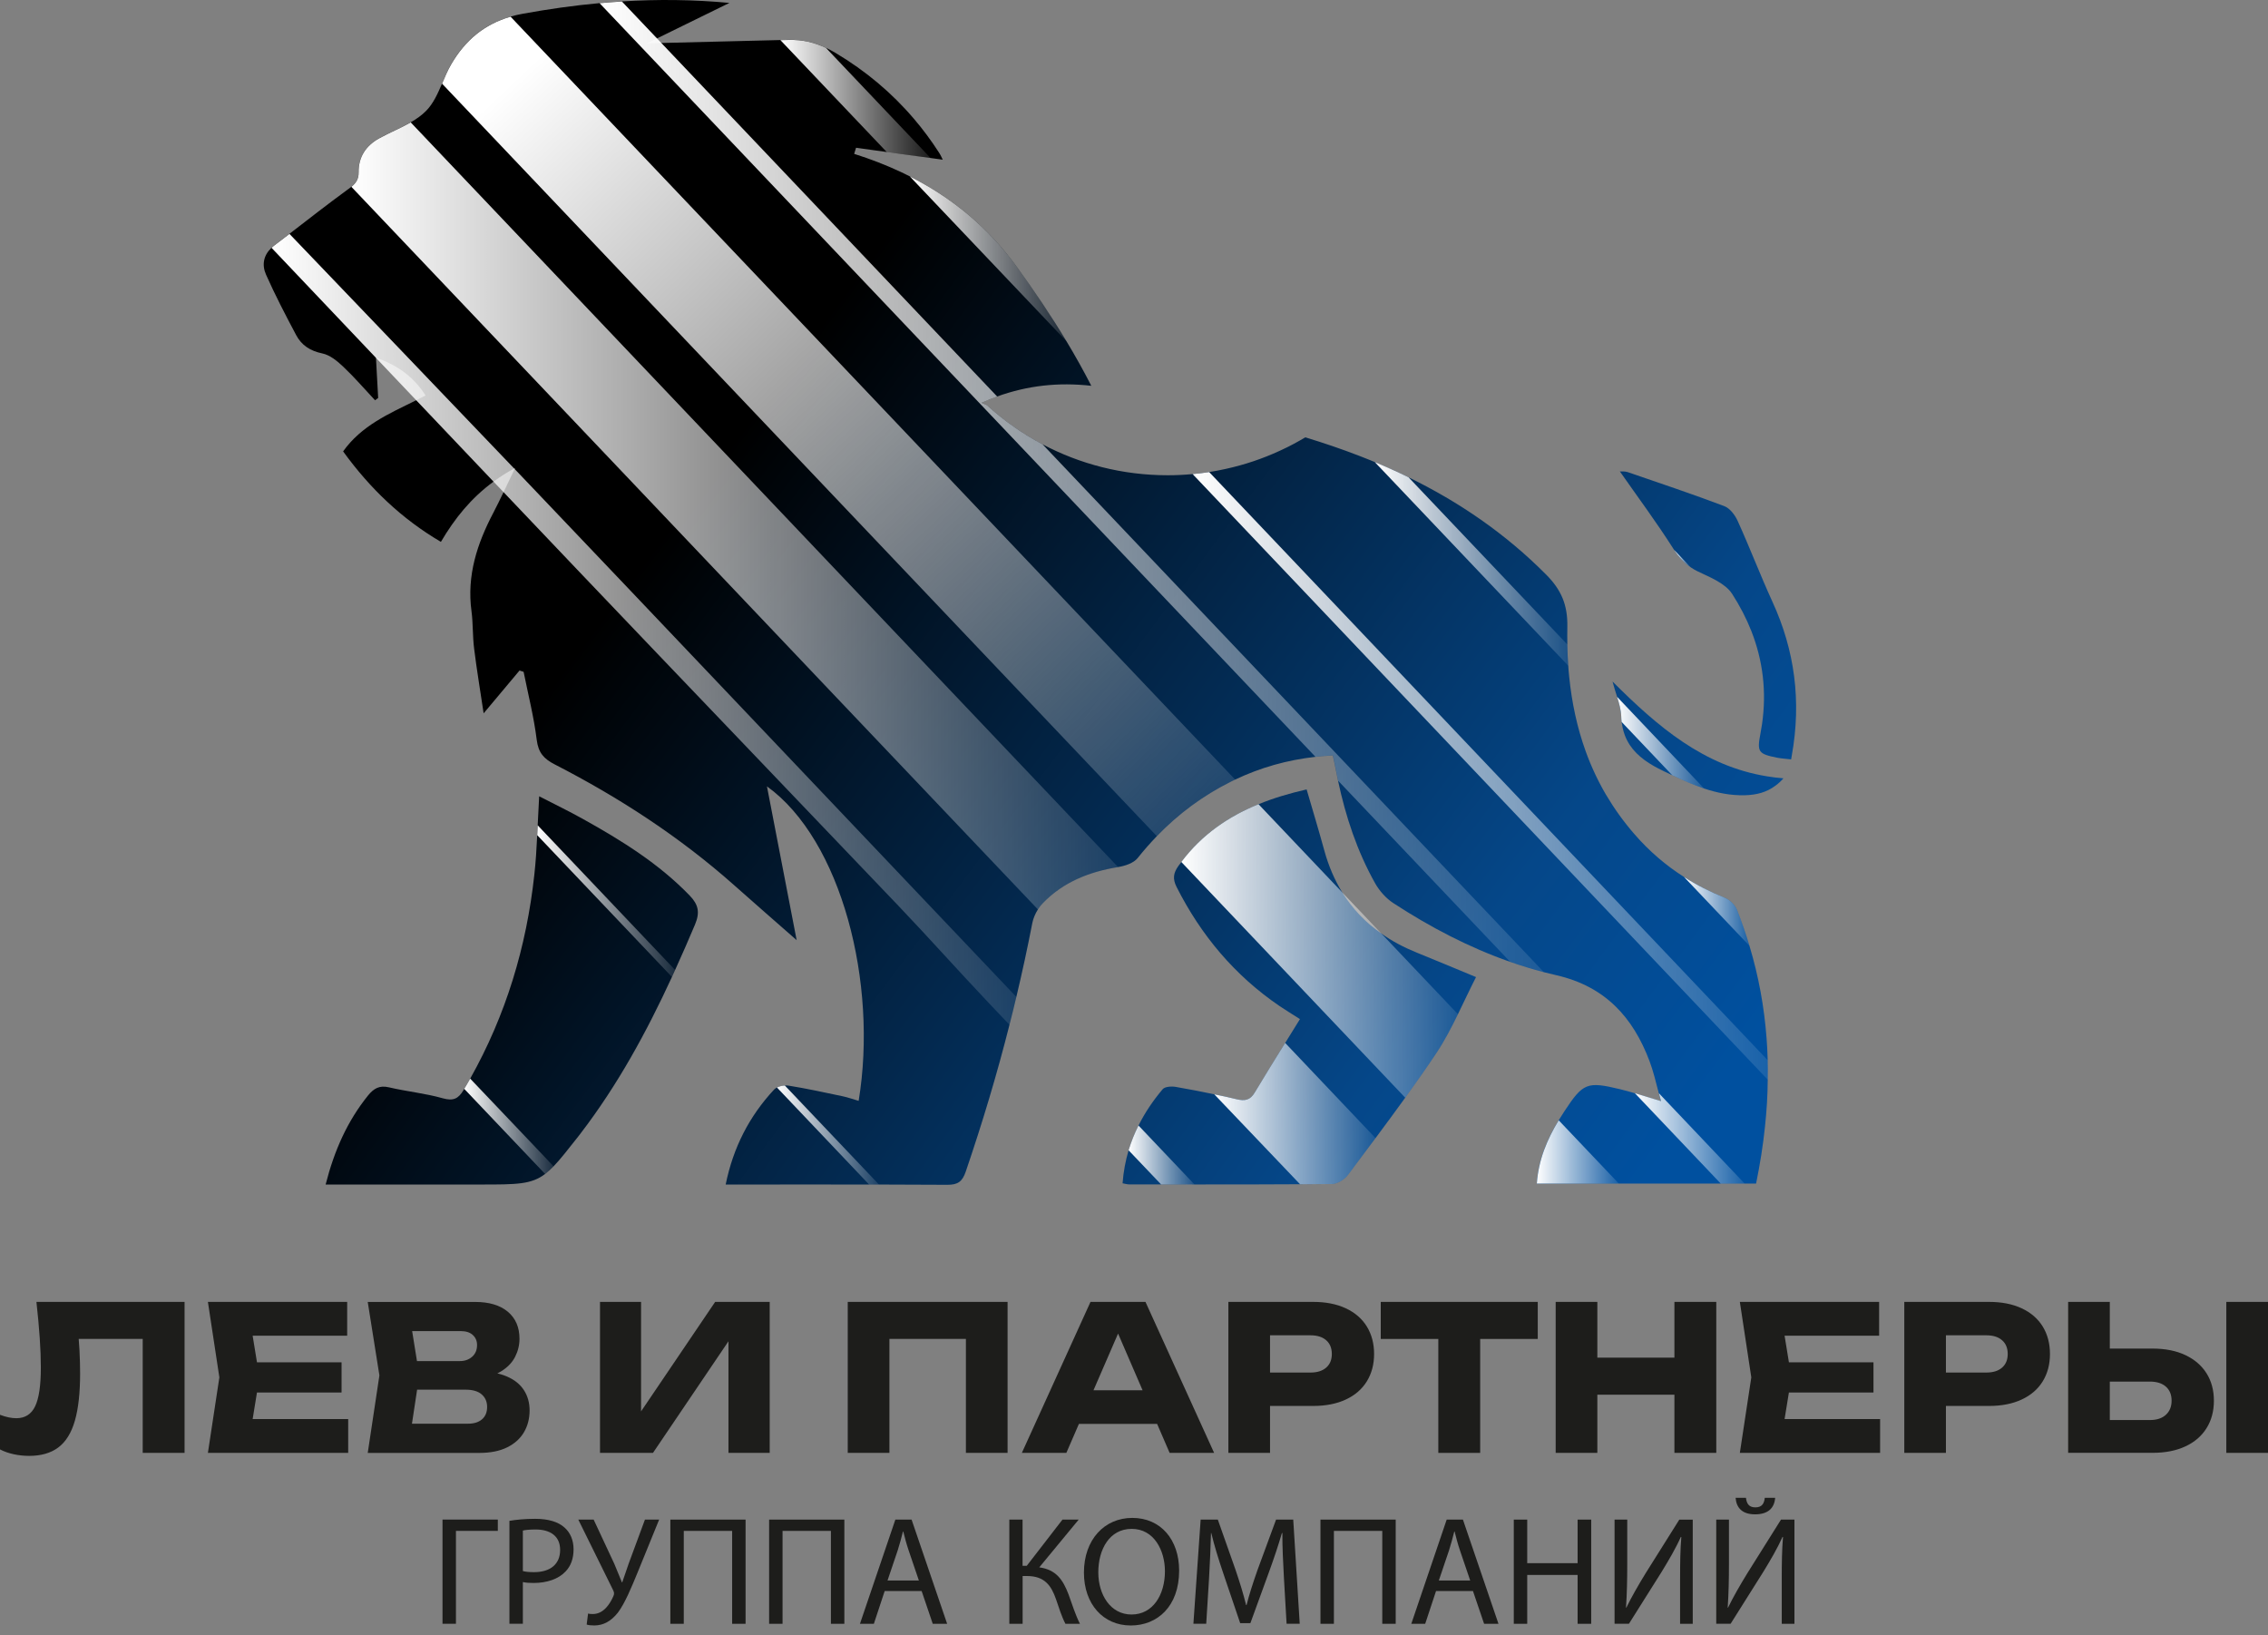 <?xml version="1.0" encoding="UTF-8"?> <svg xmlns="http://www.w3.org/2000/svg" width="172" height="124" viewBox="0 0 172 124" fill="none"><rect x="0" y="0" width="172" height="124" fill="#808080" stroke="none"/> <path d="M37.754 115.227V116.082H34.578V123.126H33.559V115.225H37.754V115.227Z" fill="#1D1D1B"></path> <path d="M38.632 115.321C39.124 115.239 39.769 115.168 40.59 115.168C41.599 115.168 42.336 115.403 42.806 115.824C43.239 116.2 43.498 116.773 43.498 117.477C43.498 118.191 43.288 118.754 42.888 119.164C42.349 119.738 41.47 120.032 40.474 120.032C40.17 120.032 39.888 120.019 39.653 119.962V123.126H38.634V115.321H38.632ZM39.653 119.13C39.876 119.189 40.157 119.212 40.498 119.212C41.729 119.212 42.479 118.614 42.479 117.525C42.479 116.481 41.739 115.977 40.615 115.977C40.17 115.977 39.83 116.013 39.653 116.059V119.13Z" fill="#1D1D1B"></path> <path d="M45.021 115.227L46.592 118.59C46.792 119.059 46.979 119.517 47.166 119.985H47.189C47.33 119.575 47.481 119.118 47.681 118.555L48.912 115.225H49.989L48.336 119.281C47.901 120.336 47.41 121.544 46.859 122.282C46.344 122.926 45.769 123.254 45.065 123.254C44.807 123.254 44.62 123.231 44.492 123.185L44.597 122.353C44.679 122.376 44.796 122.388 44.973 122.388C45.794 122.376 46.273 121.592 46.519 121.029C46.601 120.853 46.578 120.735 46.483 120.548L43.857 115.227H45.021Z" fill="#1D1D1B"></path> <path d="M56.543 115.227V123.128H55.524V116.084H51.856V123.128H50.837V115.227H56.543Z" fill="#1D1D1B"></path> <path d="M64.034 115.227V123.128H63.015V116.084H59.347V123.128H58.328V115.227H64.034Z" fill="#1D1D1B"></path> <path d="M67.093 120.642L66.272 123.128H65.217L67.902 115.227H69.133L71.829 123.128H70.738L69.894 120.642H67.093ZM69.685 119.844L68.912 117.571C68.736 117.056 68.618 116.586 68.502 116.13H68.479C68.362 116.598 68.233 117.079 68.08 117.56L67.307 119.846H69.685V119.844Z" fill="#1D1D1B"></path> <path d="M77.549 115.227V118.731H77.867L80.575 115.227H81.806L78.816 118.848C80.117 119.025 80.621 119.821 81.032 120.888C81.325 121.697 81.547 122.424 81.9 123.128H80.799C80.517 122.588 80.295 121.886 80.085 121.264C79.721 120.22 79.217 119.506 77.881 119.506H77.553V123.128H76.545V115.227H77.549Z" fill="#1D1D1B"></path> <path d="M89.423 119.094C89.423 121.813 87.77 123.256 85.755 123.256C83.669 123.256 82.203 121.638 82.203 119.247C82.203 116.739 83.762 115.098 85.871 115.098C88.028 115.098 89.423 116.75 89.423 119.094ZM83.293 119.224C83.293 120.911 84.207 122.424 85.814 122.424C87.432 122.424 88.346 120.935 88.346 119.142C88.346 117.571 87.524 115.93 85.825 115.93C84.138 115.93 83.293 117.489 83.293 119.224Z" fill="#1D1D1B"></path> <path d="M97.371 119.657C97.312 118.556 97.242 117.231 97.253 116.246H97.217C96.948 117.172 96.619 118.156 96.222 119.246L94.826 123.08H94.053L92.776 119.317C92.4 118.204 92.085 117.185 91.862 116.246H91.839C91.816 117.231 91.757 118.555 91.688 119.739L91.477 123.126H90.505L91.055 115.225H92.356L93.704 119.046C94.032 120.019 94.303 120.887 94.501 121.708H94.536C94.736 120.912 95.017 120.044 95.368 119.046L96.775 115.225H98.076L98.568 123.126H97.572L97.371 119.657Z" fill="#1D1D1B"></path> <path d="M105.847 115.227V123.128H104.828V116.084H101.16V123.128H100.141V115.227H105.847Z" fill="#1D1D1B"></path> <path d="M108.906 120.642L108.084 123.128H107.03L109.714 115.227H110.945L113.641 123.128H112.551L111.706 120.642H108.906ZM111.496 119.844L110.723 117.571C110.546 117.056 110.431 116.586 110.313 116.13H110.29C110.172 116.598 110.044 117.079 109.891 117.56L109.118 119.846H111.496V119.844Z" fill="#1D1D1B"></path> <path d="M115.821 115.227V118.531H119.643V115.227H120.674V123.128H119.643V119.424H115.821V123.128H114.802V115.227H115.821Z" fill="#1D1D1B"></path> <path d="M123.407 115.227V118.556C123.407 119.811 123.384 120.842 123.313 121.897L123.336 121.909C123.735 121.088 124.227 120.233 124.8 119.296L127.355 115.229H128.374V123.13H127.414V119.762C127.414 118.485 127.426 117.546 127.508 116.55L127.472 116.538C127.086 117.406 126.546 118.319 126.008 119.2L123.535 123.126H122.445V115.225H123.407V115.227Z" fill="#1D1D1B"></path> <path d="M131.12 115.227V118.556C131.12 119.81 131.096 120.842 131.025 121.897L131.048 121.909C131.447 121.088 131.939 120.233 132.513 119.296L135.067 115.228H136.086V123.129H135.124V119.762C135.124 118.485 135.137 117.546 135.219 116.55L135.183 116.538C134.797 117.405 134.257 118.319 133.719 119.199L131.246 123.126H130.156V115.225H131.12V115.227ZM132.409 113.573C132.456 113.937 132.573 114.3 133.124 114.3C133.664 114.3 133.792 113.96 133.838 113.573H134.624C134.565 114.347 134.096 114.828 133.101 114.828C132.139 114.828 131.682 114.347 131.624 113.573H132.409Z" fill="#1D1D1B"></path> <path d="M135.883 57.304C135.871 57.397 135.851 57.49 135.835 57.582C135.425 57.534 135.103 57.518 134.789 57.458C133.334 57.167 133.241 57.023 133.51 55.612C133.555 55.382 133.594 55.154 133.626 54.924C133.988 52.446 133.694 50.086 132.823 47.862C132.441 46.893 131.95 45.944 131.358 45.028C130.843 44.232 129.701 43.781 128.768 43.336C128.57 43.239 128.39 43.138 128.225 43.022C127.713 42.68 127.323 42.251 126.961 41.698C126.942 41.67 126.926 41.638 126.904 41.609C125.634 39.614 124.218 37.708 122.846 35.746C122.994 35.755 123.233 35.727 123.438 35.798C125.887 36.639 128.347 37.464 130.769 38.379C131.2 38.545 131.59 39.067 131.789 39.518C132.707 41.54 133.498 43.621 134.424 45.643C135.269 47.485 135.812 49.355 136.061 51.272C136.313 53.232 136.256 55.238 135.883 57.304Z" fill="url(#paint0_linear_68_794)"></path> <path d="M135.254 59.018C135.065 59.232 134.873 59.408 134.672 59.556C133.968 60.096 133.184 60.276 132.343 60.301C131.249 60.33 130.225 60.121 129.238 59.791C128.413 59.517 127.613 59.157 126.817 58.781C126.621 58.689 126.427 58.596 126.232 58.504C126.191 58.484 126.149 58.462 126.108 58.443C125.874 58.331 125.65 58.213 125.436 58.094C124.422 57.518 123.626 56.807 123.229 55.769C123.156 55.576 123.097 55.375 123.052 55.158C123.024 55.024 123.001 54.887 122.983 54.745C122.967 54.607 122.956 54.465 122.953 54.317C122.937 53.838 122.803 53.364 122.639 52.842C122.527 52.482 122.4 52.101 122.29 51.678C125.728 55.113 129.211 58.094 134.021 58.869C134.419 58.933 134.832 58.986 135.254 59.018Z" fill="url(#paint1_linear_68_794)"></path> <path d="M133.972 78.72C133.795 76.367 133.373 74.034 132.676 71.722C132.404 70.801 132.085 69.889 131.723 68.975C131.574 68.601 131.164 68.214 130.783 68.067C129.696 67.632 128.672 67.11 127.715 66.499C126.315 65.61 125.057 64.528 123.943 63.24C123.119 62.291 122.415 61.306 121.811 60.285C121.811 60.285 121.811 60.281 121.807 60.281C121.777 60.23 121.747 60.178 121.716 60.124C121.7 60.096 121.683 60.066 121.667 60.037C121.643 59.996 121.618 59.953 121.595 59.911C121.581 59.886 121.569 59.863 121.554 59.838C121.553 59.836 121.553 59.834 121.551 59.831C121.531 59.797 121.513 59.761 121.494 59.727C121.492 59.724 121.49 59.72 121.488 59.717C121.474 59.69 121.46 59.663 121.446 59.638C121.389 59.533 121.333 59.428 121.278 59.321C121.266 59.296 121.251 59.269 121.239 59.243C121.237 59.237 121.234 59.234 121.232 59.228C121.203 59.175 121.177 59.12 121.15 59.066C121.116 58.999 121.082 58.929 121.05 58.861C121.018 58.792 120.984 58.724 120.952 58.655C120.924 58.592 120.895 58.53 120.867 58.468C120.861 58.457 120.856 58.444 120.851 58.434C120.822 58.37 120.794 58.306 120.765 58.241C120.738 58.181 120.713 58.12 120.687 58.062C120.681 58.047 120.674 58.033 120.669 58.02C120.646 57.967 120.624 57.914 120.601 57.86C120.599 57.858 120.599 57.855 120.598 57.853C120.587 57.83 120.578 57.805 120.569 57.782C120.567 57.776 120.564 57.771 120.562 57.764C120.542 57.714 120.521 57.666 120.501 57.616C120.473 57.547 120.446 57.475 120.418 57.406C120.363 57.265 120.311 57.124 120.259 56.982C119.604 55.172 119.203 53.28 119.005 51.327C118.989 51.167 118.977 51.01 118.96 50.848C118.95 50.727 118.941 50.606 118.934 50.485C118.896 49.952 118.875 49.414 118.864 48.872C118.855 48.427 118.857 47.978 118.864 47.527C118.896 45.858 118.39 44.713 117.272 43.587C114.161 40.449 110.637 38.053 106.814 36.188C105.975 35.778 105.123 35.395 104.258 35.035C104.096 34.968 103.933 34.902 103.771 34.836C103.547 34.743 103.321 34.654 103.096 34.57C101.756 34.052 100.386 33.585 98.99 33.163C98.699 33.336 98.405 33.503 98.106 33.662C98.061 33.685 98.017 33.708 97.972 33.731C97.901 33.769 97.83 33.806 97.759 33.842C97.719 33.861 97.68 33.881 97.641 33.901C97.609 33.917 97.577 33.933 97.547 33.947C97.499 33.97 97.452 33.993 97.404 34.016C97.365 34.036 97.324 34.056 97.285 34.073C97.199 34.114 97.114 34.155 97.026 34.194C95.74 34.786 94.381 35.244 92.965 35.554C92.145 35.739 91.304 35.871 90.444 35.947C89.824 36.008 89.193 36.037 88.554 36.037C85.124 36.037 81.896 35.189 79.064 33.692C77.524 32.88 76.103 31.875 74.827 30.712C74.695 30.651 74.565 30.594 74.433 30.539C74.481 30.519 74.529 30.494 74.578 30.478C74.925 30.327 75.271 30.19 75.618 30.065C77.936 29.231 80.261 28.975 82.762 29.254C82.167 28.093 81.54 26.974 80.884 25.884C79.714 23.933 78.456 22.084 77.132 20.261C74.932 17.226 72.19 14.99 68.996 13.372C68.788 13.264 68.578 13.164 68.365 13.062C67.224 12.524 66.025 12.061 64.778 11.667C64.826 11.514 64.874 11.361 64.922 11.204C65.693 11.313 66.47 11.418 67.247 11.527C67.692 11.587 68.136 11.648 68.581 11.712C69.244 11.801 69.908 11.893 70.571 11.981C70.881 12.025 71.186 12.07 71.496 12.109C71.435 11.988 71.339 11.764 71.205 11.559C70.623 10.657 69.996 9.809 69.311 9.009C67.632 7.035 65.647 5.373 63.368 4.014C63.128 3.87 62.882 3.741 62.633 3.624C61.752 3.214 60.831 2.997 59.837 3.02C59.616 3.023 59.399 3.032 59.178 3.036C56.189 3.109 53.192 3.182 50.155 3.26C49.79 3.269 49.423 3.278 49.056 3.289C49.31 3.164 49.567 3.038 49.825 2.913C51.635 2.028 53.479 1.123 55.318 0.221C52.59 -0.035 49.872 -0.062 47.158 0.107C46.594 0.143 46.031 0.185 45.466 0.237C43.519 0.415 41.575 0.69 39.63 1.046C39.312 1.103 39.006 1.174 38.718 1.26C36.706 1.842 35.279 3.048 34.217 4.864C33.948 5.327 33.735 5.833 33.523 6.339C33.197 7.099 32.863 7.848 32.324 8.398C31.985 8.744 31.584 9.025 31.144 9.275C30.384 9.713 29.523 10.059 28.752 10.486C27.738 11.049 27.179 11.906 27.195 13.064C27.202 13.595 26.977 13.889 26.644 14.161C26.543 14.247 26.43 14.331 26.311 14.414C24.834 15.492 23.395 16.618 21.948 17.732C21.574 18.017 21.196 18.307 20.819 18.592C20.735 18.656 20.658 18.72 20.589 18.79C19.99 19.356 19.844 20.076 20.174 20.821C20.865 22.381 21.658 23.897 22.458 25.406C22.867 26.178 23.523 26.609 24.437 26.798C25.016 26.913 25.579 27.377 26.033 27.808C26.881 28.608 27.642 29.497 28.442 30.35C28.518 30.293 28.599 30.234 28.679 30.177C28.627 29.212 28.574 28.246 28.513 27.145V27.124C30.122 27.68 31.353 28.544 32.274 29.987C32.037 30.111 31.794 30.232 31.558 30.352C29.502 31.369 27.416 32.267 26.021 34.228C28.055 37.031 30.441 39.327 33.437 41.089C34.492 39.295 35.733 37.763 37.422 36.525C37.905 36.163 38.423 35.834 38.986 35.527C39.015 35.511 39.044 35.495 39.07 35.479C39.054 35.511 39.042 35.54 39.026 35.568C38.716 36.204 38.447 36.783 38.185 37.326C37.928 37.864 37.679 38.372 37.417 38.875C36.186 41.215 35.39 43.64 35.757 46.343C35.881 47.283 35.837 48.249 35.958 49.19C36.15 50.754 36.412 52.307 36.678 54.089C37.727 52.838 38.564 51.84 39.4 50.843C39.505 50.875 39.608 50.907 39.71 50.944C40.055 52.662 40.49 54.367 40.704 56.1C40.825 57.073 41.238 57.536 42.067 57.962C46.961 60.475 51.55 63.459 55.676 67.122C57.281 68.549 58.9 69.957 60.416 71.289C59.7 67.573 58.913 63.511 58.164 59.627C63.81 63.689 66.593 74.542 65.118 83.475C64.699 83.354 64.293 83.206 63.876 83.12C62.52 82.835 61.165 82.538 59.798 82.32C59.713 82.308 59.616 82.304 59.517 82.313C59.312 82.326 59.094 82.377 58.922 82.466C58.833 82.511 58.752 82.563 58.697 82.627C56.827 84.642 55.608 86.999 55.033 89.82H56.248C59.469 89.82 62.69 89.813 65.907 89.82C66.156 89.817 66.406 89.817 66.655 89.82C68.385 89.82 70.113 89.829 71.843 89.84C72.636 89.844 72.981 89.603 73.238 88.846C74.492 85.174 75.607 81.467 76.555 77.715C76.737 77.011 76.913 76.308 77.077 75.6C77.519 73.742 77.925 71.872 78.288 69.994C78.356 69.648 78.509 69.283 78.711 68.964C78.819 68.795 78.941 68.638 79.072 68.503C80.624 66.885 82.6 66.107 84.787 65.749C84.791 65.745 84.795 65.745 84.8 65.745C85.324 65.661 85.974 65.448 86.28 65.061C86.742 64.482 87.225 63.932 87.729 63.408C89.357 61.722 91.224 60.331 93.355 59.269C93.46 59.218 93.563 59.17 93.668 59.116C95.592 58.199 97.614 57.632 99.754 57.39C100.19 57.34 100.632 57.304 101.079 57.283C101.168 57.709 101.252 58.06 101.316 58.412C101.366 58.676 101.42 58.94 101.475 59.203C102.05 61.92 102.92 64.541 104.288 66.98C104.614 67.555 105.109 68.113 105.66 68.476C108.453 70.3 111.394 71.84 114.516 72.932C115.356 73.226 116.208 73.489 117.076 73.716C117.396 73.799 117.721 73.879 118.045 73.953C121.729 74.797 123.847 77.133 125.103 80.48C125.386 81.235 125.572 82.026 125.801 82.901C125.853 83.097 125.907 83.297 125.964 83.5C125.221 83.279 124.581 83.074 123.979 82.896C123.596 82.784 123.229 82.68 122.858 82.591C120.354 81.987 120.056 82.117 118.643 84.26C118.495 84.49 118.346 84.718 118.205 84.952C117.325 86.404 116.669 87.952 116.545 89.749H133.177C133.474 88.301 133.704 86.861 133.852 85.429C133.98 84.239 134.053 83.056 134.061 81.879C134.084 80.819 134.052 79.766 133.972 78.72Z" fill="url(#paint2_linear_68_794)"></path> <path d="M104.767 70.794C104.76 70.79 104.76 70.79 104.76 70.785C103.557 69.948 102.569 68.911 101.795 67.673C101.795 67.669 101.795 67.669 101.792 67.666C101.792 67.666 101.792 67.662 101.788 67.662C101.213 66.725 100.759 65.679 100.438 64.509C100.019 62.98 99.558 61.461 99.091 59.859C97.824 60.15 96.602 60.506 95.448 60.981C93.18 61.906 91.169 63.265 89.592 65.36C89.516 65.457 89.439 65.558 89.368 65.662C88.986 66.196 88.917 66.634 89.227 67.251C91.076 70.913 93.631 73.963 97.034 76.283C97.475 76.584 97.935 76.858 98.585 77.277C98.207 77.888 97.833 78.492 97.466 79.083C96.679 80.359 95.906 81.601 95.154 82.855C94.812 83.427 94.415 83.501 93.787 83.354C93.225 83.216 92.658 83.092 92.09 82.98L92.086 82.976C91.117 82.771 90.144 82.589 89.17 82.417C88.847 82.36 88.341 82.392 88.172 82.593C87.444 83.457 86.825 84.371 86.343 85.344C86.041 85.948 85.792 86.571 85.591 87.221C85.354 88.018 85.201 88.85 85.133 89.726C85.354 89.767 85.495 89.81 85.632 89.81H88.056C88.901 89.81 89.745 89.814 90.59 89.814C93.26 89.817 95.931 89.814 98.596 89.797C99.399 89.794 100.201 89.788 101.001 89.781C101.42 89.778 101.97 89.436 102.235 89.081C102.927 88.153 103.623 87.227 104.318 86.299C105.073 85.281 105.831 84.264 106.57 83.234C107.373 82.121 108.166 80.999 108.927 79.857C109.55 78.928 110.069 77.925 110.568 76.901C111.022 75.973 111.46 75.027 111.939 74.09C110.263 73.399 108.859 72.804 107.439 72.232C106.456 71.834 105.563 71.361 104.767 70.794Z" fill="url(#paint3_linear_68_794)"></path> <path d="M44.228 62.111C43.154 61.512 42.047 60.976 40.889 60.381C40.845 61.133 40.813 61.865 40.777 62.581C40.764 62.834 40.752 63.08 40.741 63.329C40.693 64.339 40.633 65.328 40.524 66.313C39.929 71.802 38.361 76.983 35.659 81.788C35.514 82.044 35.365 82.306 35.208 82.564C35.192 82.593 35.176 82.621 35.16 82.648C34.763 83.316 34.38 83.505 33.576 83.279C32.245 82.901 30.849 82.767 29.498 82.45C28.77 82.278 28.34 82.539 27.909 83.07C26.345 85.012 25.356 87.225 24.695 89.819H36.446C39.197 89.819 40.283 89.819 41.34 89.019C41.548 88.862 41.762 88.67 41.983 88.44C42.486 87.918 43.048 87.196 43.829 86.207C43.896 86.124 43.961 86.035 44.03 85.946C46.848 82.27 49.036 78.253 50.958 74.083C51.038 73.906 51.124 73.728 51.199 73.552C51.717 72.417 52.216 71.271 52.702 70.121C53.093 69.196 52.977 68.604 52.305 67.908C49.962 65.481 47.139 63.732 44.228 62.111Z" fill="url(#paint4_linear_68_794)"></path> <path d="M93.359 59.267C91.228 60.329 89.361 61.721 87.733 63.406C69.803 44.536 51.88 25.663 33.952 6.795C33.811 6.645 33.667 6.494 33.526 6.344C33.74 5.838 33.952 5.33 34.223 4.869C35.285 3.055 36.712 1.849 38.723 1.265C38.864 1.415 39.005 1.562 39.145 1.712C48.423 11.48 57.709 21.245 66.987 31.018C75.887 40.38 84.779 49.754 93.674 59.116C93.567 59.166 93.464 59.216 93.359 59.267Z" fill="url(#paint5_linear_68_794)"></path> <path d="M117.081 73.712C116.214 73.486 115.36 73.224 114.521 72.928C110.174 68.351 105.827 63.776 101.48 59.2C101.425 58.938 101.372 58.674 101.322 58.409C101.258 58.054 101.172 57.705 101.085 57.279C100.638 57.302 100.196 57.338 99.76 57.386C81.663 38.34 63.568 19.29 45.471 0.242C46.036 0.191 46.599 0.148 47.164 0.112C48.053 1.047 48.942 1.983 49.831 2.918C49.941 3.034 50.052 3.15 50.16 3.265C58.648 12.2 67.135 21.132 75.622 30.067C75.274 30.191 74.929 30.328 74.581 30.48C74.533 30.496 74.485 30.521 74.437 30.54C74.569 30.596 74.699 30.653 74.831 30.713C76.105 31.877 77.528 32.881 79.067 33.694C91.739 47.034 104.409 60.374 117.081 73.712Z" fill="url(#paint6_linear_68_794)"></path> <path d="M132.313 89.748H130.498C128.328 87.464 126.156 85.178 123.986 82.894C124.588 83.072 125.226 83.277 125.971 83.498C125.914 83.293 125.86 83.094 125.809 82.899C127.975 85.182 130.145 87.464 132.313 89.748Z" fill="url(#paint7_linear_68_794)"></path> <path d="M110.566 76.903C110.067 77.929 109.549 78.93 108.925 79.858C108.164 81 107.373 82.123 106.568 83.236C100.91 77.277 95.246 71.32 89.588 65.36C91.165 63.265 93.176 61.906 95.444 60.981C95.665 61.215 95.891 61.452 96.112 61.685C98.002 63.675 99.896 65.67 101.786 67.66C101.79 67.66 101.79 67.664 101.79 67.664C101.794 67.667 101.794 67.667 101.794 67.671C102.152 68.041 102.506 68.419 102.859 68.79C103.49 69.454 104.122 70.121 104.758 70.785C104.758 70.789 104.758 70.789 104.765 70.792C106.698 72.829 108.633 74.867 110.566 76.903Z" fill="url(#paint8_linear_68_794)"></path> <path d="M122.771 89.748H116.55C116.675 87.95 117.33 86.402 118.21 84.95C119.732 86.55 121.251 88.146 122.771 89.748Z" fill="url(#paint9_linear_68_794)"></path> <path d="M79.222 59.882C63.197 43.017 47.174 26.149 31.148 9.28C30.387 9.718 29.527 10.064 28.755 10.492C27.741 11.054 27.182 11.911 27.198 13.069C27.205 13.6 26.981 13.894 26.648 14.167C33.85 21.744 41.053 29.324 48.256 36.904C58.407 47.59 68.556 58.288 78.716 68.964C78.825 68.795 78.946 68.638 79.078 68.503C80.629 66.885 82.605 66.107 84.793 65.749C82.935 63.793 81.08 61.837 79.222 59.882Z" fill="url(#paint10_linear_68_794)"></path> <path d="M104.317 86.3C103.62 87.228 102.925 88.155 102.234 89.083C101.969 89.437 101.418 89.779 100.999 89.783C100.199 89.79 99.4 89.796 98.594 89.799C96.426 87.522 94.26 85.251 92.088 82.978C92.655 83.09 93.223 83.215 93.786 83.352C94.413 83.501 94.812 83.425 95.153 82.853C95.904 81.599 96.677 80.355 97.465 79.082C99.749 81.487 102.033 83.895 104.317 86.3Z" fill="url(#paint11_linear_68_794)"></path> <path d="M128.225 43.02C127.713 42.678 127.323 42.249 126.962 41.697C127.386 42.14 127.802 42.578 128.225 43.02Z" fill="url(#paint12_linear_68_794)"></path> <path d="M118.868 48.874C118.879 49.416 118.9 49.954 118.938 50.487C114.046 45.336 109.154 40.186 104.261 35.037C105.127 35.397 105.981 35.78 106.818 36.19C110.835 40.417 114.851 44.645 118.868 48.874Z" fill="url(#paint13_linear_68_794)"></path> <path d="M129.238 59.791C128.413 59.517 127.613 59.157 126.817 58.781C125.538 57.436 124.261 56.089 122.982 54.743C122.965 54.605 122.955 54.463 122.951 54.315C122.935 53.836 122.802 53.362 122.638 52.84C124.836 55.158 127.036 57.475 129.238 59.791Z" fill="url(#paint14_linear_68_794)"></path> <path d="M132.676 71.722C131.023 69.982 129.366 68.239 127.713 66.499C128.67 67.11 129.696 67.633 130.781 68.067C131.162 68.216 131.574 68.601 131.721 68.975C132.087 69.889 132.404 70.801 132.676 71.722Z" fill="url(#paint15_linear_68_794)"></path> <path d="M70.577 11.986C69.912 11.897 69.249 11.805 68.587 11.717C68.139 11.653 67.698 11.592 67.252 11.532C65.33 9.51 63.408 7.486 61.486 5.464C60.718 4.655 59.953 3.852 59.186 3.043C59.407 3.039 59.624 3.031 59.845 3.027C60.839 3.002 61.758 3.219 62.64 3.631C65.284 6.412 67.931 9.198 70.577 11.986Z" fill="url(#paint16_linear_68_794)"></path> <path d="M77.136 20.267C78.46 22.089 79.717 23.938 80.888 25.889C76.931 21.719 72.965 17.548 69 13.378C72.192 14.993 74.936 17.229 77.136 20.267Z" fill="url(#paint17_linear_68_794)"></path> <path d="M134.068 81.877C129.057 76.6 124.047 71.329 119.039 66.052L90.446 35.949C90.87 35.912 91.288 35.86 91.702 35.796L126.52 72.454C129.032 75.1 131.545 77.746 134.057 80.391C134.073 80.886 134.077 81.382 134.068 81.877Z" fill="url(#paint18_linear_68_794)"></path> <path d="M68.859 66.944C71.603 69.828 74.341 72.711 77.083 75.599C76.917 76.306 76.741 77.01 76.561 77.713L74.993 76.06C72.693 73.632 70.465 71.129 68.156 68.708C60.032 60.19 51.88 51.702 43.761 43.179C41.903 41.228 40.045 39.274 38.192 37.323C37.934 37.057 37.681 36.788 37.428 36.523C35.474 34.464 33.519 32.409 31.565 30.35C30.551 29.281 29.538 28.214 28.52 27.145V27.142C25.878 24.359 23.24 21.576 20.595 18.793C20.662 18.726 20.739 18.662 20.824 18.596C21.202 18.311 21.58 18.02 21.954 17.735C27.628 23.668 33.324 29.587 38.994 35.527C39.01 35.54 39.023 35.552 39.035 35.568C39.514 36.071 39.997 36.573 40.474 37.077C49.947 47.018 59.396 56.987 68.859 66.944Z" fill="url(#paint19_linear_68_794)"></path> <path d="M90.588 89.815C89.744 89.815 88.899 89.811 88.055 89.811C87.23 88.948 86.41 88.082 85.589 87.221C85.79 86.569 86.04 85.946 86.341 85.343C87.761 86.831 89.175 88.324 90.588 89.815Z" fill="url(#paint20_linear_68_794)"></path> <path d="M41.983 88.44C41.762 88.67 41.548 88.862 41.34 89.019C39.293 86.867 37.249 84.716 35.206 82.564C35.363 82.308 35.512 82.046 35.657 81.788C37.326 83.537 38.986 85.287 40.652 87.036C41.094 87.503 41.541 87.973 41.983 88.44Z" fill="url(#paint21_linear_68_794)"></path> <path d="M40.777 62.581C44.251 66.237 47.727 69.896 51.201 73.552C51.124 73.728 51.04 73.906 50.96 74.082C47.55 70.5 44.144 66.915 40.742 63.329C40.752 63.08 40.765 62.834 40.777 62.581Z" fill="url(#paint22_linear_68_794)"></path> <path d="M66.659 89.819C66.409 89.815 66.16 89.815 65.91 89.819C63.589 87.378 61.27 84.937 58.954 82.495C58.941 82.482 58.934 82.475 58.925 82.463C59.098 82.374 59.315 82.322 59.52 82.31C61.902 84.813 64.279 87.317 66.659 89.819Z" fill="url(#paint23_linear_68_794)"></path> <path d="M2.763 98.719H13.997V110.167H10.823V100.093L12.257 101.527H4.532L5.861 100.474C5.943 101.146 5.998 101.789 6.029 102.405C6.059 103.021 6.075 103.604 6.075 104.153C6.075 105.619 5.943 106.811 5.678 107.732C5.412 108.653 4.995 109.326 4.425 109.754C3.855 110.181 3.118 110.395 2.213 110.395C1.815 110.395 1.427 110.354 1.046 110.272C0.665 110.19 0.315 110.069 0 109.905V107.279C0.447 107.452 0.86 107.539 1.236 107.539C1.897 107.539 2.373 107.24 2.663 106.638C2.954 106.038 3.098 105.056 3.098 103.691C3.098 103.03 3.07 102.287 3.014 101.463C2.959 100.643 2.874 99.728 2.763 98.719Z" fill="#1D1D1B"></path> <path d="M19.675 104.443L18.927 109.038L17.644 107.604H26.406V110.167H15.767L16.636 104.443L15.767 98.719H26.329V101.283H17.644L18.927 99.849L19.675 104.443ZM25.903 103.299V105.589H17.523V103.299H25.903Z" fill="#1D1D1B"></path> <path d="M35.994 104.566L36.254 103.971C37.139 103.993 37.87 104.126 38.445 104.376C39.021 104.625 39.45 104.971 39.735 105.414C40.02 105.856 40.163 106.369 40.163 106.948C40.163 107.568 40.02 108.12 39.735 108.605C39.45 109.088 39.026 109.471 38.459 109.75C37.895 110.03 37.189 110.171 36.345 110.171H27.888L28.773 104.294L27.888 98.723H36.038C37.097 98.723 37.921 98.971 38.511 99.464C39.101 99.957 39.397 100.642 39.397 101.516C39.397 101.996 39.284 102.453 39.062 102.89C38.837 103.328 38.479 103.697 37.986 103.996C37.492 104.294 36.828 104.484 35.994 104.566ZM31.018 109.435L29.798 107.955H35.491C35.949 107.955 36.306 107.842 36.56 107.618C36.815 107.395 36.942 107.084 36.942 106.686C36.942 106.289 36.804 105.972 36.53 105.733C36.256 105.494 35.848 105.375 35.31 105.375H30.608V103.207H34.882C35.249 103.207 35.556 103.098 35.805 102.879C36.054 102.66 36.179 102.363 36.179 101.987C36.179 101.682 36.072 101.429 35.858 101.231C35.645 101.034 35.34 100.934 34.943 100.934H29.812L31.018 99.453L31.797 104.292L31.018 109.435Z" fill="#1D1D1B"></path> <path d="M45.503 110.167V98.719H48.617V108.503L47.748 108.305L54.236 98.719H58.373V110.167H55.245V100.2L56.13 100.397L49.521 110.167H45.503Z" fill="#1D1D1B"></path> <path d="M76.413 98.719V110.167H73.252V100.093L74.672 101.527H66.032L67.452 100.093V110.167H64.291V98.719H76.413Z" fill="#1D1D1B"></path> <path d="M86.87 98.719L92.076 110.167H88.702L84.335 100.062H85.251L80.87 110.167H77.496L82.701 98.719H86.87ZM80.779 107.969V105.421H88.671V107.971H80.779V107.969Z" fill="#1D1D1B"></path> <path d="M99.585 98.719C100.541 98.719 101.368 98.881 102.065 99.207C102.761 99.533 103.294 99.993 103.659 100.588C104.024 101.183 104.208 101.878 104.208 102.672C104.208 103.456 104.024 104.146 103.659 104.741C103.292 105.336 102.761 105.797 102.065 106.121C101.368 106.447 100.541 106.609 99.585 106.609H94.623V104.076H99.385C99.895 104.076 100.29 103.951 100.575 103.702C100.86 103.453 101.003 103.109 101.003 102.672C101.003 102.225 100.86 101.876 100.575 101.627C100.29 101.377 99.893 101.252 99.385 101.252H94.898L96.317 99.786V110.165H93.157V98.717H99.585V98.719Z" fill="#1D1D1B"></path> <path d="M104.714 98.719H116.62V101.529H104.714V98.719ZM109.079 100.109H112.253V110.169H109.079V100.109Z" fill="#1D1D1B"></path> <path d="M117.979 98.719H121.139V110.167H117.979V98.719ZM119.75 102.947H128.297V105.756H119.75V102.947ZM126.984 98.719H130.159V110.167H126.984V98.719Z" fill="#1D1D1B"></path> <path d="M135.853 104.443L135.105 109.038L133.822 107.604H142.583V110.167H131.946L132.815 104.443L131.946 98.719H142.509V101.283H133.824L135.106 99.849L135.853 104.443ZM142.081 103.299V105.589H133.701V103.299H142.081Z" fill="#1D1D1B"></path> <path d="M150.842 98.719C151.799 98.719 152.626 98.881 153.322 99.207C154.019 99.533 154.552 99.993 154.917 100.588C155.282 101.183 155.465 101.878 155.465 102.672C155.465 103.456 155.282 104.146 154.917 104.741C154.55 105.336 154.019 105.797 153.322 106.121C152.626 106.447 151.799 106.609 150.842 106.609H145.881V104.076H150.643C151.152 104.076 151.548 103.951 151.833 103.702C152.118 103.453 152.261 103.109 152.261 102.672C152.261 102.225 152.118 101.876 151.833 101.627C151.548 101.377 151.151 101.252 150.643 101.252H146.155L147.575 99.786V110.165H144.417V98.717H150.842V98.719Z" fill="#1D1D1B"></path> <path d="M156.843 110.167V98.719H160.003V109.098L158.583 107.678H163.041C163.559 107.678 163.963 107.547 164.254 107.281C164.544 107.017 164.689 106.661 164.689 106.212C164.689 105.754 164.544 105.398 164.254 105.143C163.963 104.888 163.559 104.762 163.041 104.762H158.309V102.259H163.24C164.208 102.259 165.04 102.425 165.736 102.754C166.433 103.086 166.967 103.545 167.339 104.135C167.71 104.725 167.897 105.418 167.897 106.21C167.897 107.005 167.712 107.698 167.339 108.295C166.967 108.89 166.434 109.351 165.736 109.675C165.04 110.001 164.208 110.164 163.24 110.164H156.843V110.167ZM168.839 98.719H172V110.167H168.839V98.719Z" fill="#1D1D1B"></path> <defs> <linearGradient id="paint0_linear_68_794" x1="69.501" y1="0.969" x2="147.599" y2="59.188" gradientUnits="userSpaceOnUse"> <stop offset="0.085"></stop> <stop offset="0.781" stop-color="#054789"></stop> <stop offset="1" stop-color="#00509F"></stop> </linearGradient> <linearGradient id="paint1_linear_68_794" x1="63.622" y1="8.855" x2="141.72" y2="67.073" gradientUnits="userSpaceOnUse"> <stop offset="0.085"></stop> <stop offset="0.781" stop-color="#054789"></stop> <stop offset="1" stop-color="#00509F"></stop> </linearGradient> <linearGradient id="paint2_linear_68_794" x1="44.071" y1="35.082" x2="122.169" y2="93.301" gradientUnits="userSpaceOnUse"> <stop offset="0.085"></stop> <stop offset="0.781" stop-color="#054789"></stop> <stop offset="1" stop-color="#00509F"></stop> </linearGradient> <linearGradient id="paint3_linear_68_794" x1="42.202" y1="37.589" x2="120.3" y2="95.808" gradientUnits="userSpaceOnUse"> <stop offset="0.085"></stop> <stop offset="0.781" stop-color="#054789"></stop> <stop offset="1" stop-color="#00509F"></stop> </linearGradient> <linearGradient id="paint4_linear_68_794" x1="21.191" y1="65.774" x2="99.289" y2="123.993" gradientUnits="userSpaceOnUse"> <stop offset="0.085"></stop> <stop offset="0.781" stop-color="#054789"></stop> <stop offset="1" stop-color="#00509F"></stop> </linearGradient> <linearGradient id="paint5_linear_68_794" x1="38.5" y1="6.5" x2="92" y2="63" gradientUnits="userSpaceOnUse"> <stop offset="2.42203e-07" stop-color="white"></stop> <stop offset="1" stop-color="white" stop-opacity="0.1"></stop> </linearGradient> <linearGradient id="paint6_linear_68_794" x1="45.471" y1="36.913" x2="117.081" y2="36.913" gradientUnits="userSpaceOnUse"> <stop offset="2.42203e-07" stop-color="white"></stop> <stop offset="1" stop-color="white" stop-opacity="0.1"></stop> </linearGradient> <linearGradient id="paint7_linear_68_794" x1="123.985" y1="86.32" x2="132.313" y2="86.32" gradientUnits="userSpaceOnUse"> <stop offset="2.42203e-07" stop-color="white"></stop> <stop offset="1" stop-color="white" stop-opacity="0.1"></stop> </linearGradient> <linearGradient id="paint8_linear_68_794" x1="89.59" y1="72.108" x2="110.566" y2="72.108" gradientUnits="userSpaceOnUse"> <stop offset="2.42203e-07" stop-color="white"></stop> <stop offset="0.144" stop-color="white" stop-opacity="0.87"></stop> <stop offset="1" stop-color="white" stop-opacity="0.1"></stop> </linearGradient> <linearGradient id="paint9_linear_68_794" x1="116.55" y1="87.348" x2="122.772" y2="87.348" gradientUnits="userSpaceOnUse"> <stop offset="2.42203e-07" stop-color="white"></stop> <stop offset="1" stop-color="white" stop-opacity="0.1"></stop> </linearGradient> <linearGradient id="paint10_linear_68_794" x1="26.649" y1="39.121" x2="84.792" y2="39.121" gradientUnits="userSpaceOnUse"> <stop offset="2.42203e-07" stop-color="white"></stop> <stop offset="1" stop-color="white" stop-opacity="0.1"></stop> </linearGradient> <linearGradient id="paint11_linear_68_794" x1="92.088" y1="84.44" x2="104.317" y2="84.44" gradientUnits="userSpaceOnUse"> <stop offset="2.42203e-07" stop-color="white"></stop> <stop offset="1" stop-color="white" stop-opacity="0.1"></stop> </linearGradient> <linearGradient id="paint12_linear_68_794" x1="126.963" y1="42.359" x2="128.226" y2="42.359" gradientUnits="userSpaceOnUse"> <stop offset="2.42203e-07" stop-color="white"></stop> <stop offset="1" stop-color="white" stop-opacity="0.1"></stop> </linearGradient> <linearGradient id="paint13_linear_68_794" x1="104.261" y1="42.761" x2="118.937" y2="42.761" gradientUnits="userSpaceOnUse"> <stop offset="2.42203e-07" stop-color="white"></stop> <stop offset="1" stop-color="white" stop-opacity="0.1"></stop> </linearGradient> <linearGradient id="paint14_linear_68_794" x1="122.635" y1="56.317" x2="129.237" y2="56.317" gradientUnits="userSpaceOnUse"> <stop offset="2.42203e-07" stop-color="white"></stop> <stop offset="1" stop-color="white" stop-opacity="0.1"></stop> </linearGradient> <linearGradient id="paint15_linear_68_794" x1="127.714" y1="69.11" x2="132.677" y2="69.11" gradientUnits="userSpaceOnUse"> <stop offset="2.42203e-07" stop-color="white"></stop> <stop offset="1" stop-color="white" stop-opacity="0.1"></stop> </linearGradient> <linearGradient id="paint16_linear_68_794" x1="59.183" y1="7.505" x2="70.576" y2="7.505" gradientUnits="userSpaceOnUse"> <stop offset="2.42203e-07" stop-color="white"></stop> <stop offset="1" stop-color="white" stop-opacity="0.1"></stop> </linearGradient> <linearGradient id="paint17_linear_68_794" x1="69" y1="19.633" x2="80.887" y2="19.633" gradientUnits="userSpaceOnUse"> <stop offset="2.42203e-07" stop-color="white"></stop> <stop offset="1" stop-color="white" stop-opacity="0.1"></stop> </linearGradient> <linearGradient id="paint18_linear_68_794" x1="90.447" y1="58.837" x2="134.073" y2="58.837" gradientUnits="userSpaceOnUse"> <stop offset="2.42203e-07" stop-color="white"></stop> <stop offset="1" stop-color="white" stop-opacity="0.1"></stop> </linearGradient> <linearGradient id="paint19_linear_68_794" x1="20.593" y1="47.725" x2="77.083" y2="47.725" gradientUnits="userSpaceOnUse"> <stop offset="2.42203e-07" stop-color="white"></stop> <stop offset="1" stop-color="white" stop-opacity="0.1"></stop> </linearGradient> <linearGradient id="paint20_linear_68_794" x1="85.589" y1="87.579" x2="90.588" y2="87.579" gradientUnits="userSpaceOnUse"> <stop offset="2.42203e-07" stop-color="white"></stop> <stop offset="1" stop-color="white" stop-opacity="0.1"></stop> </linearGradient> <linearGradient id="paint21_linear_68_794" x1="35.206" y1="85.404" x2="41.983" y2="85.404" gradientUnits="userSpaceOnUse"> <stop offset="2.42203e-07" stop-color="white"></stop> <stop offset="1" stop-color="white" stop-opacity="0.1"></stop> </linearGradient> <linearGradient id="paint22_linear_68_794" x1="40.74" y1="68.332" x2="51.2" y2="68.332" gradientUnits="userSpaceOnUse"> <stop offset="2.42203e-07" stop-color="white"></stop> <stop offset="1" stop-color="white" stop-opacity="0.1"></stop> </linearGradient> <linearGradient id="paint23_linear_68_794" x1="58.926" y1="86.065" x2="66.659" y2="86.065" gradientUnits="userSpaceOnUse"> <stop offset="2.42203e-07" stop-color="white"></stop> <stop offset="1" stop-color="white" stop-opacity="0.1"></stop> </linearGradient> </defs> </svg> 